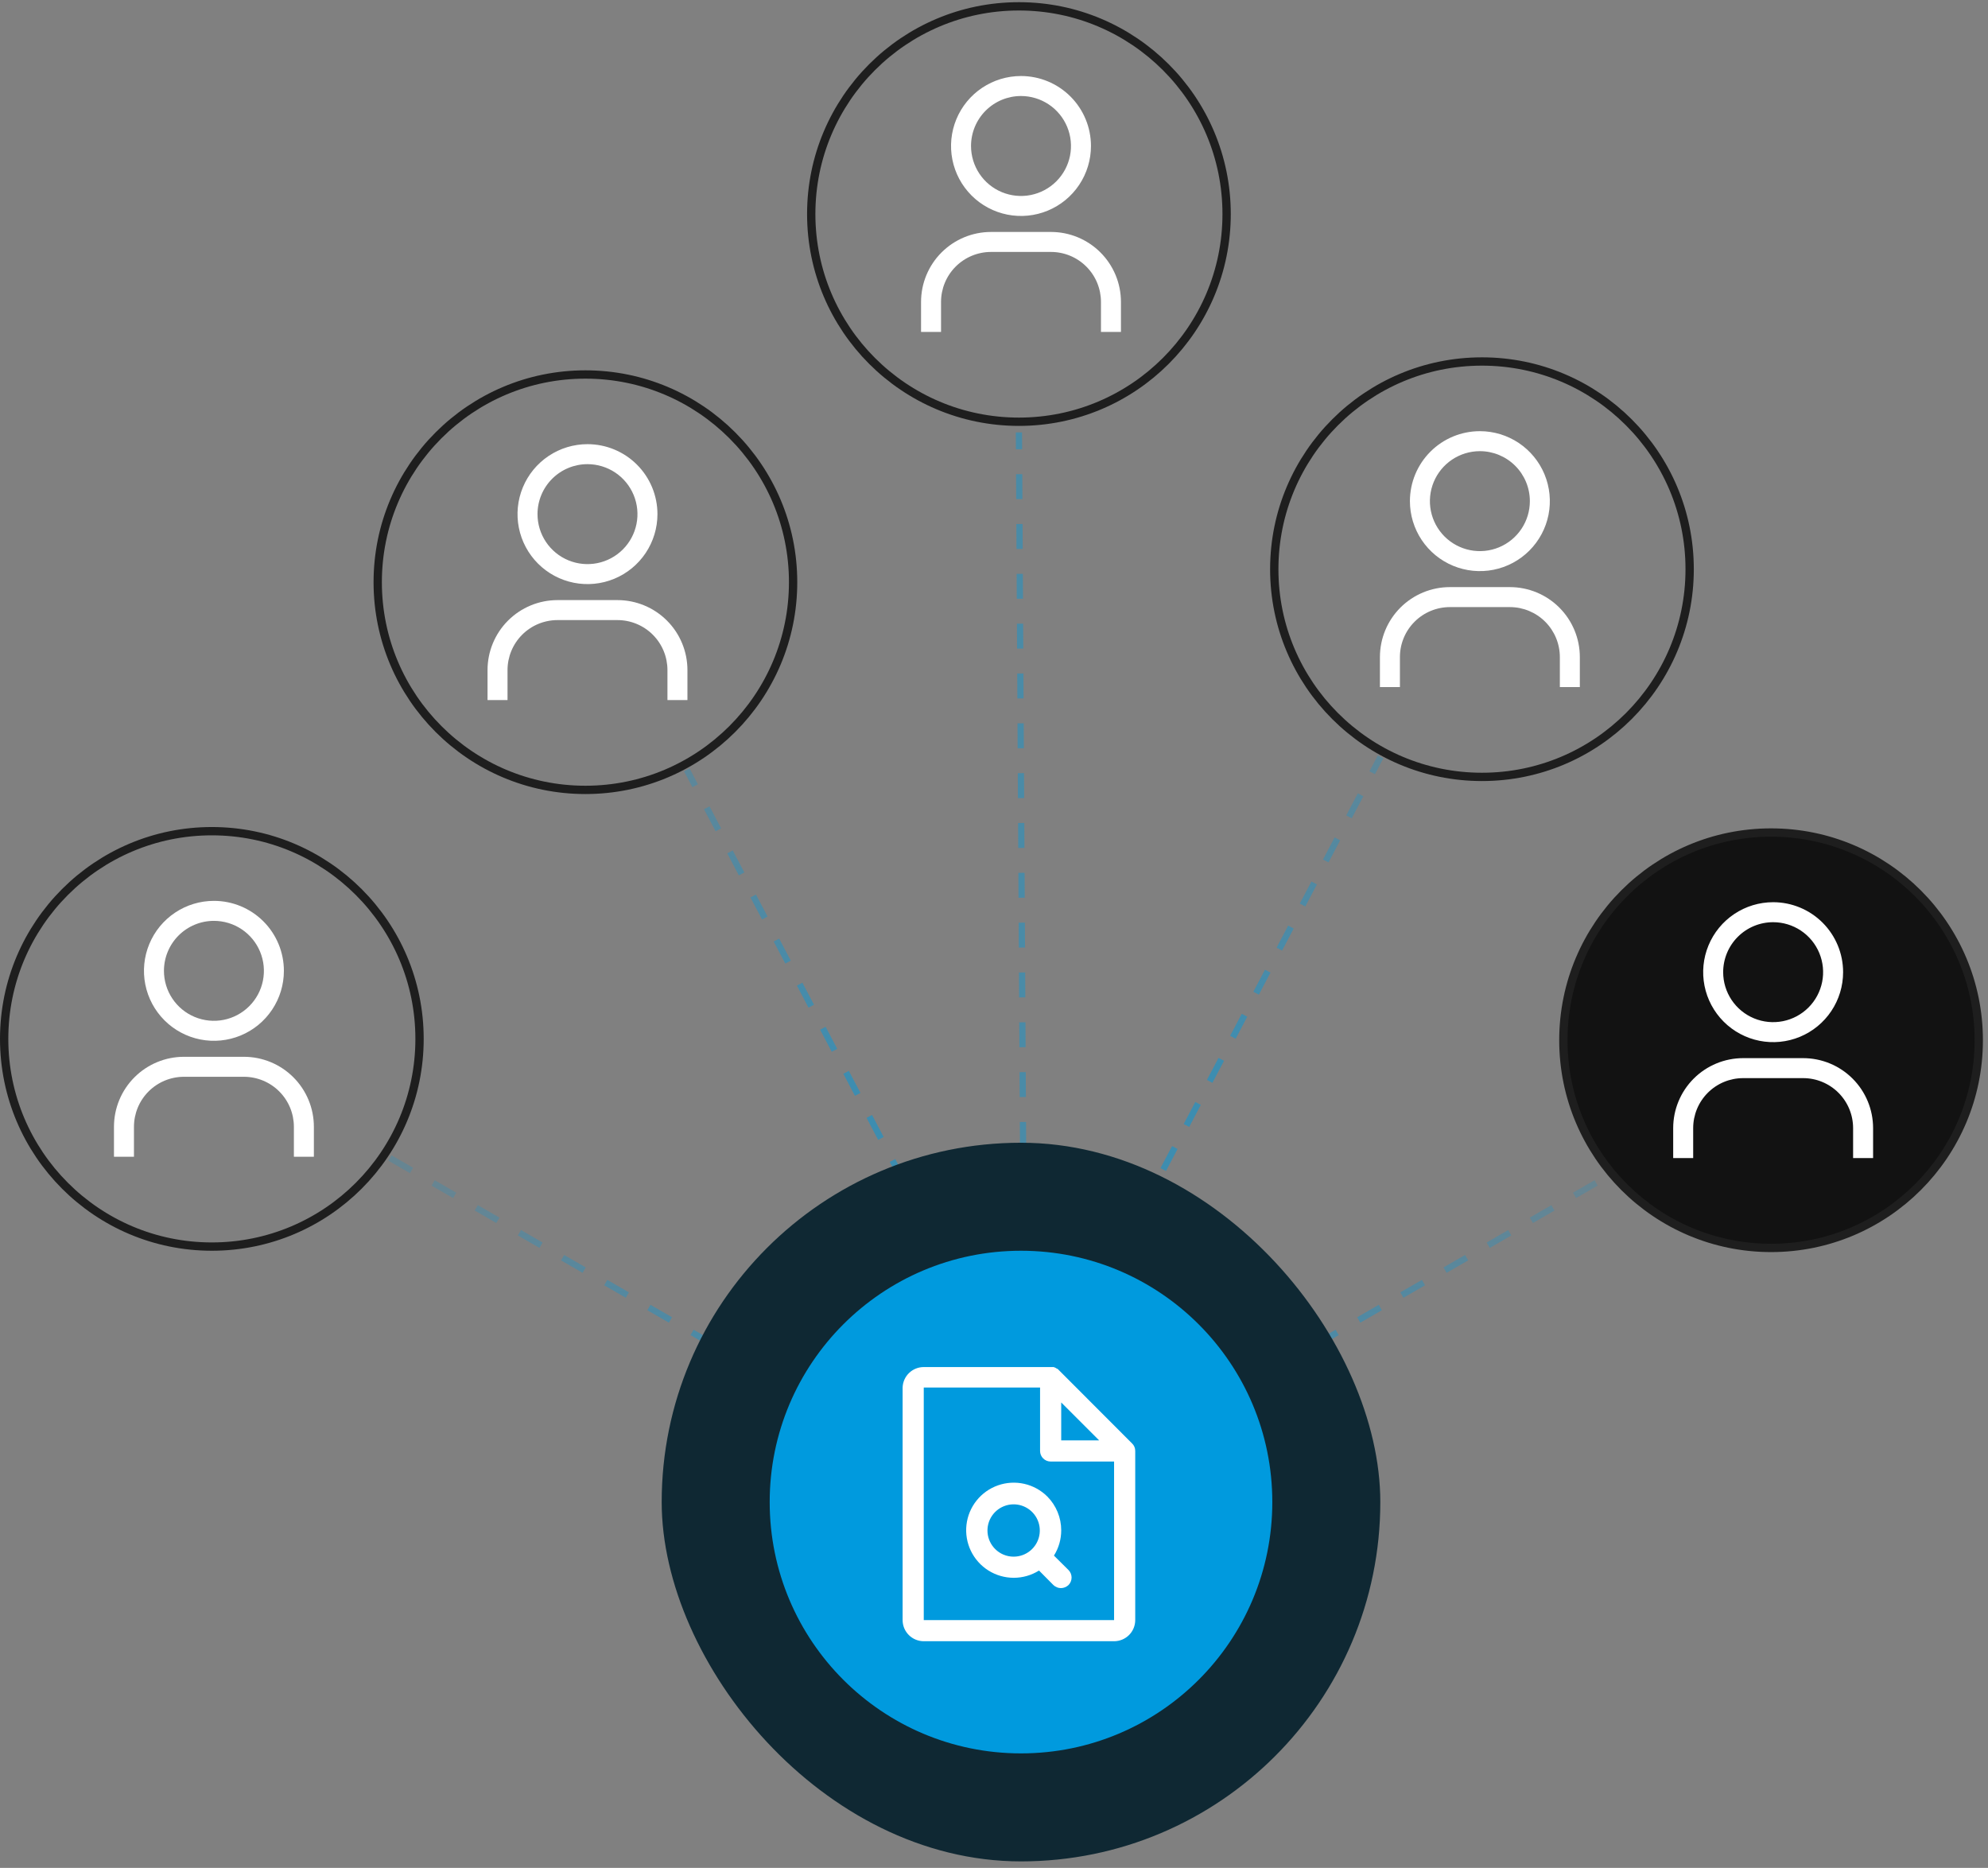 <svg width="612" height="575" viewBox="0 0 612 575" fill="none" xmlns="http://www.w3.org/2000/svg">
<rect x="0" y="0" width="612" height="575" fill="#808080" stroke="none"/>
<g clip-path="url(#clip0_65_27954)">
<path d="M405 414C456.687 384.159 453.504 385.997 505.19 356.155" stroke="url(#paint0_linear_65_27954)" stroke-width="1.918" stroke-dasharray="7.67 7.67"/>
<path d="M343.8 387.176L425 233" stroke="url(#paint1_linear_65_27954)" stroke-width="1.918" stroke-dasharray="7.67 7.67"/>
<circle cx="456.217" cy="175.217" r="63.938" stroke="#1E1E1E" stroke-width="2.558"/>
<path d="M455.577 138.884C452.535 138.884 449.56 139.786 447.03 141.476C444.5 143.167 442.528 145.57 441.363 148.381C440.199 151.192 439.894 154.286 440.488 157.27C441.082 160.255 442.547 162.996 444.699 165.148C446.85 167.299 449.592 168.764 452.576 169.358C455.56 169.952 458.654 169.647 461.465 168.483C464.276 167.318 466.679 165.346 468.37 162.816C470.06 160.286 470.963 157.312 470.963 154.269C470.963 150.188 469.342 146.275 466.456 143.39C463.571 140.504 459.658 138.884 455.577 138.884ZM455.577 132.729C459.838 132.729 464.002 133.993 467.544 136.359C471.086 138.726 473.847 142.09 475.477 146.026C477.107 149.962 477.534 154.293 476.703 158.471C475.872 162.649 473.82 166.487 470.808 169.499C467.796 172.511 463.958 174.563 459.78 175.394C455.601 176.225 451.271 175.798 447.335 174.168C443.399 172.538 440.035 169.777 437.668 166.235C435.302 162.693 434.038 158.529 434.038 154.269C434.038 148.556 436.308 143.078 440.347 139.038C444.386 134.999 449.865 132.729 455.577 132.729ZM424.807 211.501H430.961V202.27C430.961 200.25 431.359 198.249 432.132 196.382C432.906 194.516 434.039 192.82 435.468 191.391C436.896 189.963 438.592 188.829 440.459 188.056C442.325 187.283 444.326 186.885 446.346 186.885H464.809C468.889 186.885 472.802 188.506 475.687 191.391C478.573 194.276 480.194 198.19 480.194 202.27V211.501H486.348V202.27C486.348 196.558 484.078 191.079 480.039 187.04C476 183 470.521 180.731 464.809 180.731H446.346C440.634 180.731 435.155 183 431.116 187.04C427.077 191.079 424.807 196.558 424.807 202.27V211.501Z" fill="white"/>
<circle cx="545.217" cy="320.217" r="63.938" fill="#121212" stroke="#1E1E1E" stroke-width="2.558"/>
<path d="M545.856 283.884C548.899 283.884 551.874 284.786 554.404 286.476C556.934 288.167 558.906 290.57 560.07 293.381C561.235 296.192 561.539 299.286 560.946 302.27C560.352 305.255 558.887 307.996 556.735 310.148C554.583 312.299 551.842 313.764 548.858 314.358C545.873 314.952 542.78 314.647 539.969 313.483C537.157 312.318 534.754 310.346 533.064 307.816C531.373 305.286 530.471 302.312 530.471 299.269C530.471 295.188 532.092 291.275 534.977 288.39C537.862 285.504 541.776 283.884 545.856 283.884ZM545.856 277.729C541.596 277.729 537.432 278.993 533.89 281.359C530.348 283.726 527.587 287.09 525.957 291.026C524.326 294.962 523.9 299.293 524.731 303.471C525.562 307.649 527.613 311.487 530.626 314.499C533.638 317.511 537.476 319.563 541.654 320.394C545.832 321.225 550.163 320.798 554.099 319.168C558.035 317.538 561.399 314.777 563.765 311.235C566.132 307.693 567.395 303.529 567.395 299.269C567.395 293.556 565.126 288.078 561.087 284.038C557.047 279.999 551.569 277.729 545.856 277.729ZM576.626 356.501H570.472V347.27C570.472 345.25 570.074 343.249 569.301 341.382C568.528 339.516 567.395 337.82 565.966 336.391C564.537 334.963 562.841 333.829 560.975 333.056C559.108 332.283 557.108 331.885 555.087 331.885H536.625C532.545 331.885 528.631 333.506 525.746 336.391C522.861 339.276 521.24 343.19 521.24 347.27V356.501H515.086V347.27C515.086 341.558 517.355 336.079 521.395 332.04C525.434 328 530.913 325.731 536.625 325.731H555.087C560.8 325.731 566.278 328 570.318 332.04C574.357 336.079 576.626 341.558 576.626 347.27V356.501Z" fill="white"/>
<path d="M219.69 414C168.003 384.159 171.187 385.997 119.5 356.155" stroke="url(#paint2_linear_65_27954)" stroke-width="1.918" stroke-dasharray="7.67 7.67"/>
<path d="M314.952 353.053L313.673 133.106" stroke="url(#paint3_linear_65_27954)" stroke-width="1.918" stroke-dasharray="7.67 7.67"/>
<circle cx="65.217" cy="65.217" r="63.938" transform="matrix(-1 0 0 1 130.434 254.588)" stroke="#1E1E1E" stroke-width="2.558"/>
<path d="M65.856 283.471C68.899 283.471 71.874 284.374 74.404 286.064C76.934 287.755 78.906 290.158 80.07 292.969C81.235 295.78 81.539 298.874 80.946 301.858C80.352 304.842 78.887 307.584 76.735 309.735C74.583 311.887 71.842 313.352 68.858 313.946C65.873 314.54 62.78 314.235 59.968 313.07C57.157 311.906 54.754 309.934 53.064 307.404C51.373 304.874 50.471 301.899 50.471 298.857C50.471 294.776 52.092 290.863 54.977 287.978C57.862 285.092 61.776 283.471 65.856 283.471ZM65.856 277.317C61.596 277.317 57.432 278.581 53.89 280.947C50.347 283.314 47.587 286.678 45.957 290.614C44.326 294.55 43.9 298.88 44.731 303.059C45.562 307.237 47.613 311.075 50.626 314.087C53.638 317.099 57.476 319.151 61.654 319.982C65.832 320.813 70.163 320.386 74.099 318.756C78.035 317.126 81.398 314.365 83.765 310.823C86.132 307.281 87.395 303.117 87.395 298.857C87.395 293.144 85.126 287.665 81.087 283.626C77.047 279.587 71.569 277.317 65.856 277.317ZM96.626 356.089H90.472V346.858C90.472 344.838 90.074 342.837 89.301 340.97C88.528 339.104 87.395 337.408 85.966 335.979C84.537 334.55 82.841 333.417 80.975 332.644C79.108 331.871 77.108 331.473 75.087 331.473H56.625C52.545 331.473 48.631 333.094 45.746 335.979C42.861 338.864 41.24 342.778 41.24 346.858V356.089H35.086V346.858C35.086 341.145 37.355 335.667 41.395 331.628C45.434 327.588 50.913 325.319 56.625 325.319H75.087C80.8 325.319 86.278 327.588 90.318 331.628C94.357 335.667 96.626 341.145 96.626 346.858V356.089Z" fill="white"/>
<circle cx="313.673" cy="65.89" r="63.938" stroke="#1E1E1E" stroke-width="2.558"/>
<path d="M314.312 29.556C317.355 29.556 320.33 30.459 322.86 32.149C325.39 33.84 327.362 36.243 328.526 39.054C329.691 41.865 329.995 44.959 329.402 47.943C328.808 50.927 327.343 53.669 325.191 55.82C323.039 57.972 320.298 59.437 317.314 60.031C314.329 60.625 311.236 60.32 308.425 59.155C305.613 57.991 303.21 56.019 301.52 53.489C299.829 50.959 298.927 47.984 298.927 44.941C298.927 40.861 300.548 36.948 303.433 34.063C306.319 31.177 310.232 29.556 314.312 29.556ZM314.312 23.402C310.052 23.402 305.888 24.666 302.346 27.032C298.804 29.399 296.043 32.763 294.413 36.699C292.782 40.635 292.356 44.965 293.187 49.144C294.018 53.322 296.069 57.16 299.082 60.172C302.094 63.184 305.932 65.236 310.11 66.067C314.288 66.898 318.619 66.471 322.555 64.841C326.491 63.211 329.855 60.45 332.221 56.908C334.588 53.366 335.851 49.202 335.851 44.941C335.851 39.229 333.582 33.75 329.543 29.711C325.503 25.672 320.025 23.402 314.312 23.402ZM345.082 102.174H338.928V92.943C338.928 90.923 338.53 88.922 337.757 87.055C336.984 85.189 335.851 83.493 334.422 82.064C332.994 80.635 331.297 79.502 329.431 78.729C327.564 77.956 325.564 77.558 323.543 77.558H305.081C301.001 77.558 297.087 79.179 294.202 82.064C291.317 84.949 289.696 88.863 289.696 92.943V102.174H283.542V92.943C283.542 87.23 285.811 81.752 289.851 77.713C293.89 73.673 299.369 71.404 305.081 71.404H323.543C329.256 71.404 334.734 73.673 338.774 77.713C342.813 81.752 345.082 87.23 345.082 92.943V102.174Z" fill="white"/>
<path d="M292.633 391.176L211.434 237" stroke="url(#paint4_linear_65_27954)" stroke-width="1.918" stroke-dasharray="7.67 7.67"/>
<circle cx="65.217" cy="65.217" r="63.938" transform="matrix(-1 0 0 1 245.434 114)" stroke="#1E1E1E" stroke-width="2.558"/>
<path d="M180.856 142.884C183.899 142.884 186.874 143.786 189.404 145.476C191.934 147.167 193.906 149.57 195.07 152.381C196.235 155.192 196.539 158.286 195.946 161.27C195.352 164.255 193.887 166.996 191.735 169.148C189.583 171.299 186.842 172.764 183.858 173.358C180.873 173.952 177.78 173.647 174.969 172.483C172.157 171.318 169.754 169.346 168.064 166.816C166.373 164.286 165.471 161.312 165.471 158.269C165.471 154.188 167.092 150.275 169.977 147.39C172.862 144.504 176.776 142.884 180.856 142.884ZM180.856 136.729C176.596 136.729 172.432 137.993 168.89 140.359C165.348 142.726 162.587 146.09 160.957 150.026C159.326 153.962 158.9 158.293 159.731 162.471C160.562 166.649 162.613 170.487 165.626 173.499C168.638 176.511 172.476 178.563 176.654 179.394C180.832 180.225 185.163 179.798 189.099 178.168C193.035 176.538 196.399 173.777 198.765 170.235C201.132 166.693 202.395 162.529 202.395 158.269C202.395 152.556 200.126 147.078 196.087 143.038C192.047 138.999 186.569 136.729 180.856 136.729ZM211.626 215.501H205.472V206.27C205.472 204.25 205.074 202.249 204.301 200.382C203.528 198.516 202.395 196.82 200.966 195.391C199.537 193.963 197.841 192.829 195.975 192.056C194.108 191.283 192.108 190.885 190.087 190.885H171.625C167.545 190.885 163.631 192.506 160.746 195.391C157.861 198.276 156.24 202.19 156.24 206.27V215.501H150.086V206.27C150.086 200.558 152.355 195.079 156.395 191.04C160.434 187 165.913 184.731 171.625 184.731H190.087C195.8 184.731 201.278 187 205.318 191.04C209.357 195.079 211.626 200.558 211.626 206.27V215.501Z" fill="white"/>
<rect x="203.699" y="351.774" width="221.226" height="221.226" rx="110.613" fill="#0F2833"/>
<circle cx="314.312" cy="462.388" r="77.365" fill="#009ADE"/>
<path d="M349.477 446.655C349.484 446.222 349.4 445.793 349.232 445.394C349.064 444.994 348.815 444.635 348.501 444.337L325.757 421.559L325.512 421.356H325.431L325.228 421.234H325.187L324.983 421.071H324.943L324.699 420.949H324.658L324.373 420.827H284.377C282.685 420.826 281.06 421.484 279.844 422.661C278.629 423.838 277.92 425.441 277.867 427.132V498.718C277.867 500.444 278.553 502.099 279.774 503.319C280.995 504.54 282.651 505.225 284.377 505.225H342.967C344.694 505.225 346.35 504.54 347.571 503.319C348.792 502.099 349.477 500.444 349.477 498.718V446.655ZM326.692 431.728L338.37 443.401H326.692V431.728ZM342.967 498.718H284.377V427.132H320.182V446.655C320.182 447.518 320.525 448.346 321.136 448.956C321.746 449.566 322.574 449.909 323.437 449.909H342.967V498.718ZM324.455 478.869C325.926 476.531 326.703 473.822 326.692 471.059C326.689 467.175 325.154 463.448 322.42 460.688C320.469 458.743 318.008 457.388 315.321 456.778C312.634 456.168 309.829 456.329 307.229 457.241C304.629 458.153 302.339 459.779 300.622 461.934C298.905 464.088 297.831 466.683 297.523 469.42C297.215 472.158 297.686 474.926 298.881 477.408C300.076 479.89 301.947 481.985 304.279 483.452C306.612 484.918 309.311 485.698 312.066 485.7C314.822 485.702 317.522 484.928 319.857 483.465L324.292 487.939C324.917 488.536 325.747 488.871 326.611 488.874C327.474 488.863 328.301 488.529 328.93 487.939C329.541 487.322 329.884 486.489 329.884 485.621C329.884 484.752 329.541 483.919 328.93 483.302L324.455 478.869ZM306.308 476.794C305.001 475.469 304.194 473.733 304.023 471.88C303.852 470.027 304.328 468.172 305.371 466.63C306.413 465.089 307.958 463.956 309.741 463.424C311.525 462.891 313.438 462.993 315.155 463.711C316.872 464.43 318.287 465.72 319.16 467.364C320.033 469.007 320.31 470.902 319.944 472.726C319.577 474.551 318.59 476.192 317.15 477.371C315.71 478.55 313.906 479.194 312.045 479.194C310.977 479.196 309.919 478.985 308.934 478.573C307.949 478.161 307.056 477.556 306.308 476.794Z" fill="white"/>
</g>
<defs>
<linearGradient id="paint0_linear_65_27954" x1="425.292" y1="365.84" x2="425.292" y2="438.73" gradientUnits="userSpaceOnUse">
<stop stop-color="#009ADE" stop-opacity="0.2"/>
<stop offset="1" stop-color="#009ADE" stop-opacity="0.52"/>
</linearGradient>
<linearGradient id="paint1_linear_65_27954" x1="362.82" y1="264.57" x2="397.43" y2="310.273" gradientUnits="userSpaceOnUse">
<stop stop-color="#009ADE" stop-opacity="0.2"/>
<stop offset="1" stop-color="#009ADE" stop-opacity="0.52"/>
</linearGradient>
<linearGradient id="paint2_linear_65_27954" x1="199.399" y1="365.84" x2="199.399" y2="438.73" gradientUnits="userSpaceOnUse">
<stop stop-color="#009ADE" stop-opacity="0.2"/>
<stop offset="1" stop-color="#009ADE" stop-opacity="0.52"/>
</linearGradient>
<linearGradient id="paint3_linear_65_27954" x1="398056" y1="147.109" x2="871453" y2="147.088" gradientUnits="userSpaceOnUse">
<stop stop-color="#009ADE" stop-opacity="0.42"/>
<stop offset="1" stop-color="#009ADE"/>
</linearGradient>
<linearGradient id="paint4_linear_65_27954" x1="273.614" y1="268.57" x2="239.003" y2="314.273" gradientUnits="userSpaceOnUse">
<stop stop-color="#009ADE" stop-opacity="0.2"/>
<stop offset="1" stop-color="#009ADE" stop-opacity="0.52"/>
</linearGradient>
<clipPath id="clip0_65_27954">
<rect width="612" height="575" fill="white"/>
</clipPath>
</defs>
</svg>
